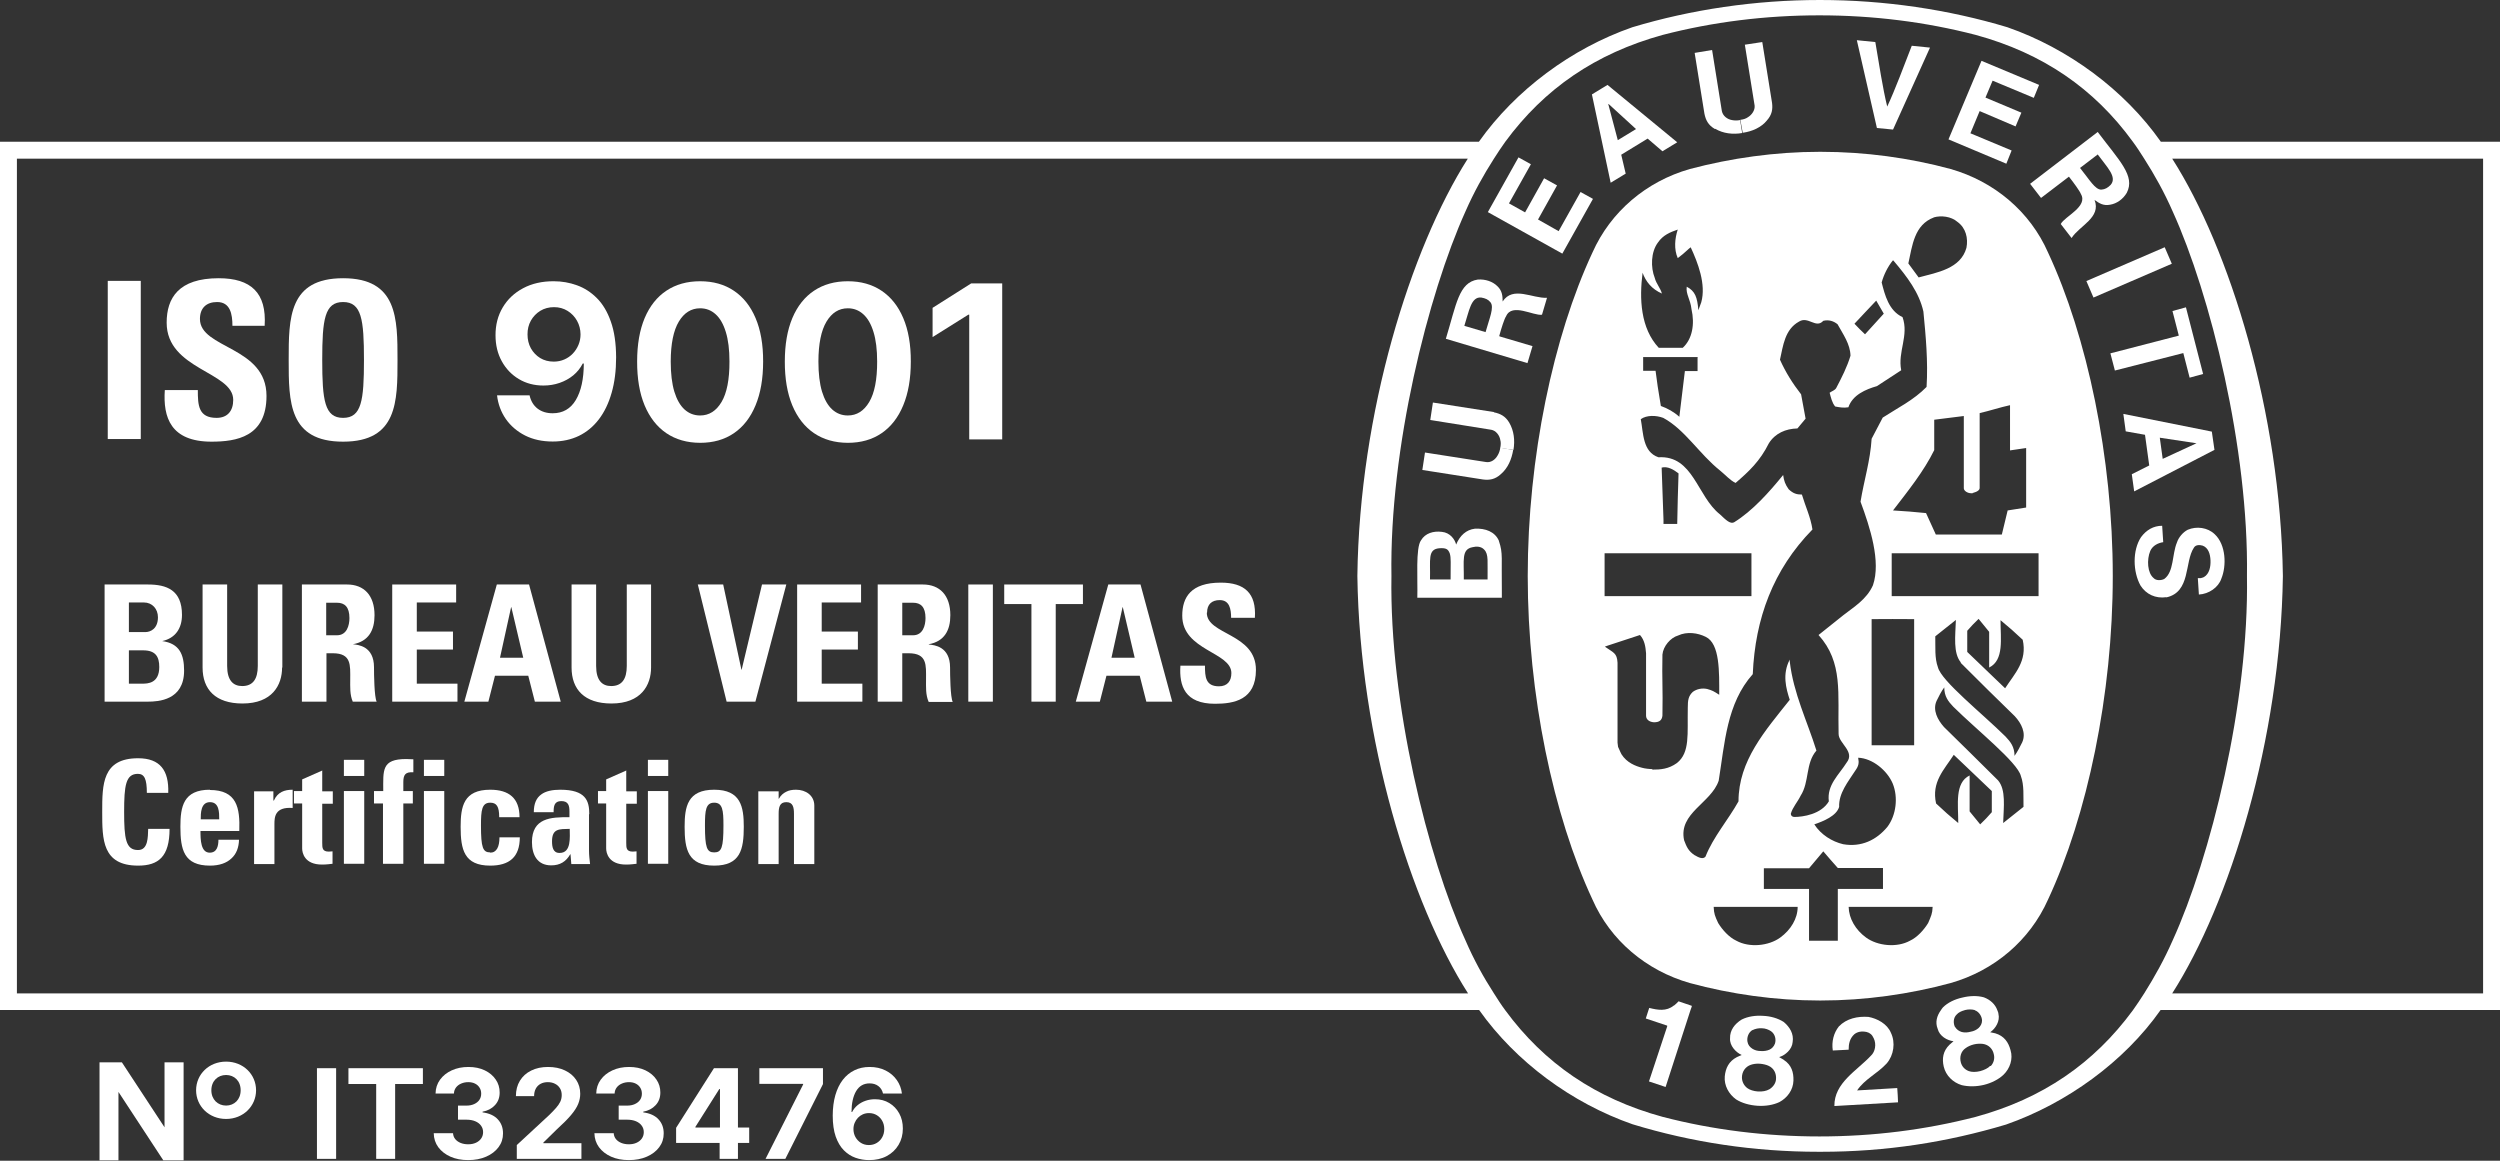 <svg width="560" height="260" viewBox="0 0 560 260" fill="none" xmlns="http://www.w3.org/2000/svg">
<rect x="0" y="0" width="560" height="260" fill="#333333" stroke="none"/>
<path d="M31.533 62.915H24.138V98.342H31.533V62.915Z" fill="white"/>
<path d="M47.331 98.934C52.951 98.934 59.696 97.868 59.696 88.686C59.696 77.548 44.787 78.14 44.787 71.446C44.787 69.017 46.206 67.655 48.632 67.655C51.591 67.655 52.064 70.38 52.064 72.986H59.282C59.755 65.581 56.206 62.323 48.987 62.323C39.994 62.323 37.332 66.766 37.332 72.275C37.332 82.821 52.241 83.235 52.241 89.574C52.241 92.003 50.999 93.603 48.514 93.603C44.432 93.603 44.313 90.759 44.313 87.382H36.918C36.503 93.484 38.219 98.934 47.39 98.934H47.331Z" fill="white"/>
<path d="M76.855 98.934C89.043 98.934 89.043 89.93 89.043 80.629C89.043 71.328 89.043 62.323 76.855 62.323C64.666 62.323 64.666 71.268 64.666 80.629C64.666 89.989 64.666 98.934 76.855 98.934ZM76.855 67.655C80.996 67.655 81.529 71.565 81.529 80.629C81.529 89.693 80.996 93.603 76.855 93.603C72.713 93.603 72.18 89.693 72.18 80.629C72.18 71.565 72.713 67.655 76.855 67.655Z" fill="white"/>
<path d="M36.327 143.603C39.285 142.952 40.764 140.76 40.764 137.738C40.764 132.17 37.333 130.926 33.132 130.926H23.429V157.17H33.132C35.439 157.17 41.237 156.874 41.237 150.239C41.237 146.625 40.232 144.137 36.327 143.603ZM28.872 134.954H32.244C34.078 134.954 35.38 136.376 35.38 138.272C35.38 140.819 33.724 141.589 32.54 141.589H28.872V134.895V134.954ZM31.949 153.141H28.872V145.677H32.067C34.848 145.677 35.676 147.099 35.676 149.409C35.676 153.082 33.073 153.141 31.889 153.141H31.949Z" fill="white"/>
<path d="M63.246 149.528V130.926H57.744V149.172C57.744 152.075 56.679 153.675 54.253 153.675C52.242 153.675 50.881 152.43 50.881 149.172V130.926H45.378V149.528C45.378 154.445 48.278 157.585 54.312 157.585C60.998 157.585 63.187 153.438 63.187 149.528H63.246Z" fill="white"/>
<path d="M78.984 157.17H84.368C83.836 156.103 83.777 151.127 83.777 149.468C83.777 144.729 80.227 144.433 79.043 144.314C82.593 143.663 83.895 141.174 83.895 137.798C83.895 133.354 81.528 130.926 77.742 130.926H67.624V157.17H73.127V146.329H74.547C78.748 146.329 78.452 148.994 78.452 152.134C78.452 153.852 78.334 155.63 79.043 157.229L78.984 157.17ZM75.493 142.3H73.068V135.013H75.493C77.209 135.013 78.274 135.961 78.274 138.449C78.274 140.108 77.683 142.3 75.493 142.3Z" fill="white"/>
<path d="M93.361 145.499H101.467V141.471H93.361V134.954H102.177V130.926H87.859V157.17H102.473V153.141H93.361V145.499Z" fill="white"/>
<path d="M125.607 157.17L118.507 130.926H111.289L104.012 157.17H109.396L110.875 151.364H118.33L119.809 157.17H125.607ZM111.999 147.336L114.484 136.02H114.543L117.206 147.336H111.999Z" fill="white"/>
<path d="M145.9 130.926H140.397V149.172C140.397 152.075 139.332 153.675 136.906 153.675C134.895 153.675 133.534 152.43 133.534 149.172V130.926H128.032V149.528C128.032 154.445 130.931 157.585 136.966 157.585C143.651 157.585 145.84 153.438 145.84 149.528V130.926H145.9Z" fill="white"/>
<path d="M170.69 130.926L166.134 150.002H166.075L161.993 130.926H156.313L162.762 157.17H169.211L176.133 130.926H170.69Z" fill="white"/>
<path d="M184.062 145.499H192.168V141.471H184.062V134.954H192.878V130.926H178.56V157.17H193.174V153.141H184.062V145.499Z" fill="white"/>
<path d="M208.024 144.314C211.574 143.663 212.876 141.174 212.876 137.798C212.876 133.354 210.509 130.926 206.723 130.926H196.605V157.17H202.108V146.329H203.528C207.728 146.329 207.433 148.994 207.433 152.134C207.433 153.852 207.314 155.63 208.024 157.229H213.408C212.876 156.163 212.817 151.186 212.817 149.528C212.817 144.788 209.267 144.492 208.083 144.374L208.024 144.314ZM204.534 142.3H202.108V135.013H204.534C206.249 135.013 207.314 135.961 207.314 138.449C207.314 140.108 206.723 142.3 204.534 142.3Z" fill="white"/>
<path d="M222.401 130.926H216.899V157.17H222.401V130.926Z" fill="white"/>
<path d="M242.577 130.926H224.946V135.309H231.04V157.17H236.483V135.309H242.577V130.926Z" fill="white"/>
<path d="M248.257 130.926L240.979 157.17H246.363L247.843 151.364H255.297L256.777 157.17H262.575L255.475 130.926H248.257ZM248.967 147.336L251.452 136.02H251.511L254.173 147.336H248.967Z" fill="white"/>
<path d="M270.385 137.205C270.385 135.369 271.45 134.421 273.225 134.421C275.414 134.421 275.769 136.435 275.769 138.39H281.094C281.449 132.88 278.786 130.511 273.461 130.511C266.776 130.511 264.823 133.769 264.823 137.916C264.823 145.736 275.828 146.032 275.828 150.772C275.828 152.549 274.94 153.734 273.047 153.734C270.03 153.734 269.911 151.601 269.911 149.113H264.409C264.113 153.674 265.415 157.644 272.16 157.644C276.36 157.644 281.33 156.814 281.33 150.061C281.33 141.826 270.326 142.241 270.326 137.264L270.385 137.205Z" fill="white"/>
<path d="M30.883 190.405C28.161 190.405 27.806 187.798 27.806 181.874C27.806 175.95 28.161 173.343 30.883 173.343C32.362 173.343 32.895 174.528 32.895 177.608H37.687C37.864 172.573 35.853 169.848 30.942 169.848C22.895 169.848 22.895 175.713 22.895 181.874C22.895 188.035 22.895 193.9 30.942 193.9C35.498 193.9 37.983 191.886 37.983 185.665H33.19C33.131 187.502 33.19 190.405 30.942 190.405H30.883Z" fill="white"/>
<path d="M47.035 176.898C41.059 176.898 40.408 180.689 40.408 185.192C40.408 190.287 41.177 193.9 47.035 193.9C49.165 193.9 50.762 193.308 51.827 192.301C52.951 191.294 53.484 189.872 53.543 188.095H48.928C48.928 189.457 48.632 190.998 46.976 190.998C44.964 190.998 44.905 188.095 44.905 186.14H53.602C53.78 180.926 53.07 176.957 46.976 176.957L47.035 176.898ZM44.964 183.533C44.964 182.171 44.964 179.682 47.035 179.682C49.105 179.682 49.105 181.934 49.105 183.533H44.964Z" fill="white"/>
<path d="M61.295 179.327H61.236V177.253H56.916V193.545H61.472V184.659C61.472 183.059 61.531 180.689 65.555 180.986V176.898C63.721 176.898 62.182 177.431 61.354 179.327H61.295Z" fill="white"/>
<path d="M72.24 172.573L67.684 174.587V177.194H65.85V179.978H67.684V190.049C67.684 191.056 68.216 193.663 72.121 193.663C73.245 193.663 73.837 193.545 74.488 193.485V190.701C74.488 190.701 73.955 190.76 73.659 190.76C72.18 190.76 72.18 189.931 72.18 188.746V180.037H74.547V177.253H72.18V172.632L72.24 172.573Z" fill="white"/>
<path d="M81.588 177.194H77.032V193.485H81.588V177.194Z" fill="white"/>
<path d="M81.588 170.203H77.032V173.817H81.588V170.203Z" fill="white"/>
<path d="M85.847 177.194H83.776V179.978H85.788V193.485H90.344V179.978H92.474V177.194H90.344V175.239C90.344 173.58 90.758 172.869 92.592 172.988V170.085C92.059 170.085 91.527 170.025 90.995 170.025C85.433 170.025 85.847 172.514 85.847 177.194Z" fill="white"/>
<path d="M99.514 177.194H94.959V193.485H99.514V177.194Z" fill="white"/>
<path d="M99.514 170.203H94.959V173.817H99.514V170.203Z" fill="white"/>
<path d="M109.809 190.938C108.152 190.938 107.738 189.872 107.738 184.896C107.738 181.519 107.916 179.801 109.809 179.801C111.229 179.801 111.821 180.63 111.821 183.059H116.376C116.376 178.794 114.01 176.898 109.809 176.898C103.833 176.898 103.183 180.689 103.183 185.192C103.183 190.287 103.952 193.9 109.809 193.9C114.069 193.9 116.436 192.005 116.436 187.562H111.88C111.88 189.694 111.229 190.998 109.809 190.998V190.938Z" fill="white"/>
<path d="M131.997 182.348C131.997 179.386 131.228 176.898 125.489 176.898C123.773 176.898 122.235 177.194 121.229 177.964C120.164 178.734 119.572 179.979 119.572 181.934H124.01C124.01 180.63 124.128 179.445 125.725 179.445C127.323 179.445 127.56 180.452 127.56 181.815V183.059C123.359 183 119.158 183.237 119.158 188.628C119.158 191.472 120.341 193.841 123.477 193.841C125.43 193.841 126.79 193.012 127.737 191.353H127.796L127.974 193.545H132.175C132.056 192.538 131.938 191.531 131.938 190.524V182.407L131.997 182.348ZM125.311 191.057C123.832 191.057 123.655 189.635 123.655 188.45C123.655 185.547 125.311 185.725 127.619 185.666C127.619 187.443 128.033 191.057 125.371 191.057H125.311Z" fill="white"/>
<path d="M140.338 172.573L135.782 174.587V177.194H133.948V179.978H135.782V190.049C135.782 191.056 136.315 193.663 140.22 193.663C141.344 193.663 141.935 193.545 142.586 193.485V190.701C142.586 190.701 142.054 190.76 141.758 190.76C140.279 190.76 140.279 189.931 140.279 188.746V180.037H142.645V177.253H140.279V172.632L140.338 172.573Z" fill="white"/>
<path d="M149.687 170.203H145.131V173.817H149.687V170.203Z" fill="white"/>
<path d="M149.687 177.194H145.131V193.485H149.687V177.194Z" fill="white"/>
<path d="M159.982 176.898C154.006 176.898 153.355 180.689 153.355 185.192C153.355 190.287 154.125 193.9 159.982 193.9C165.839 193.9 166.608 190.287 166.608 185.192C166.608 180.749 165.958 176.898 159.982 176.898ZM159.982 190.938C158.325 190.938 157.911 189.872 157.911 184.896C157.911 181.519 158.089 179.801 159.982 179.801C161.875 179.801 162.053 181.519 162.053 184.896C162.053 189.872 161.639 190.938 159.982 190.938Z" fill="white"/>
<path d="M178.322 176.898C177.494 176.898 176.725 177.016 176.074 177.372C175.482 177.668 174.891 178.142 174.477 178.912H174.417V177.253H169.862V193.545H174.417V182.289C174.417 180.808 174.654 179.682 176.133 179.682C177.612 179.682 177.849 180.808 177.849 182.289V193.545H182.405V180.452C182.405 178.201 180.512 176.898 178.322 176.898Z" fill="white"/>
<path d="M484.032 31.754C475.867 20.142 463.265 10.841 449.657 6.102C436.463 2.133 422.145 0 407.649 0C393.154 0 378.836 2.133 365.642 6.102C352.034 10.841 339.491 20.142 331.267 31.754H0V226.246H331.326C339.55 237.858 352.093 247.1 365.701 251.839C378.895 255.868 392.917 258 407.353 258H407.945C422.44 258 436.108 255.868 449.361 251.898C462.91 247.159 475.808 237.858 483.972 226.246H560V31.754H484.032ZM3.787 222.514V35.545H328.782C315.943 55.747 304.524 92.418 304.051 128.971V129.089C304.583 165.642 315.943 202.313 328.841 222.514H3.787ZM442.557 250.18C431.315 253.083 419.601 254.564 407.531 254.564C395.461 254.564 383.628 253.083 372.446 250.18C357.477 246.093 345.94 238.213 337.183 226.306C336.296 225.121 335.467 223.817 334.639 222.514C332.273 218.841 330.143 214.99 328.249 210.606C319.848 192.182 311.21 157.525 311.683 129.03C311.21 100.475 319.907 65.877 328.249 47.394C330.143 43.069 332.332 39.159 334.639 35.545C335.467 34.242 336.296 32.998 337.183 31.754C345.94 19.846 357.418 11.967 372.446 7.82C383.628 4.917 395.461 3.436 407.531 3.436C419.601 3.436 431.374 4.917 442.557 7.82C457.526 11.908 469.063 19.787 477.76 31.754C478.648 32.939 479.476 34.242 480.304 35.545C482.612 39.159 484.801 43.069 486.694 47.394C495.096 65.877 503.734 100.475 503.32 129.03C503.793 157.585 495.096 192.182 486.694 210.606C484.801 214.931 482.612 218.841 480.304 222.514C479.476 223.817 478.648 225.062 477.76 226.306C469.004 238.213 457.526 246.093 442.557 250.18ZM556.272 222.514H486.576C499.474 202.313 510.834 165.642 511.366 129.089V128.971C510.834 92.418 499.474 55.747 486.576 35.545H556.213V222.514H556.272Z" fill="white"/>
<path d="M436.935 37.856C427.764 35.368 417.824 34.005 407.884 34.005H407.589C397.649 34.005 387.709 35.427 378.538 37.856C368.776 40.64 360.789 47.394 356.706 56.577C347.95 75.356 342.211 102.43 342.211 129.03C342.211 155.63 347.95 182.703 356.706 201.483C360.73 210.666 368.776 217.419 378.538 220.204C387.709 222.692 397.649 224.114 407.589 224.114H407.884C417.824 224.114 427.764 222.692 436.935 220.204C446.697 217.419 454.684 210.666 458.767 201.483C467.523 182.703 473.262 155.63 473.262 129.03C473.262 102.43 467.523 75.356 458.767 56.577C454.743 47.394 446.697 40.64 436.935 37.856ZM441.845 110.428C441.845 110.428 443.384 110.132 443.443 109.362V92.537C445.75 92.003 448.058 91.233 450.247 90.759V100.89C451.548 100.712 452.199 100.594 453.856 100.357V113.686L449.714 114.338L448.413 119.729H433.621L431.432 114.93C427.823 114.575 427.586 114.575 424.037 114.338C427.409 109.954 430.9 105.629 433.266 100.831V94.018L439.893 93.188V109.362C439.893 109.954 440.721 110.487 441.549 110.487H441.904L441.845 110.428ZM433.148 48.697C434.805 48.223 437.053 48.46 438.473 49.704C440.366 51.067 440.899 53.377 440.484 55.51C439.183 60.19 433.976 61.02 429.776 62.145L427.468 59.005C428.356 55.036 428.77 50.356 433.207 48.697H433.148ZM420.25 67.299L421.966 70.261L417.765 74.882C416.641 73.816 416.523 73.698 415.398 72.513C417.588 70.202 417.765 69.965 420.309 67.299H420.25ZM367.889 60.96C368.658 63.152 370.019 64.752 372.267 65.759C371.971 64.574 370.965 63.508 370.669 62.264C369.723 59.894 369.782 56.458 371.379 54.325C372.504 52.666 374.101 52.015 375.817 51.422C375.166 53.377 374.929 55.806 375.817 57.821C376.941 56.932 377.059 56.873 377.947 56.043C378.243 55.747 378.42 55.629 378.716 55.392C380.313 58.828 382.207 63.685 381.083 67.714L380.432 69.491C380.195 66.588 379.722 65.226 377.828 64.219C377.592 65.877 378.657 67.062 378.893 69.254C379.663 72.631 379.071 75.949 376.941 77.904H371.557C367.474 73.52 367.179 66.944 367.948 61.02L367.889 60.96ZM380.254 80.096V83.117H377.414L376.172 93.366C374.929 92.24 373.509 91.47 372.03 90.937C371.32 86.612 371.261 86.257 370.847 83.058H368.066V79.977C372.859 79.977 375.462 79.977 380.313 79.977L380.254 80.096ZM359.428 123.935H392.324V133.532H359.428V123.935ZM372.208 104.741C373.568 104.385 374.929 105.215 375.994 106.044C375.817 111.613 375.817 111.553 375.698 117.359H372.622V116.411C372.504 111.968 372.326 109.125 372.208 104.741ZM370.137 172.277C369.486 172.277 368.421 172.158 367.829 171.981C366.409 171.625 364.398 170.855 363.215 168.959L362.978 168.485L362.741 167.952L362.445 167.3L362.327 166.353V148.461C362.209 146.21 361.38 146.21 359.487 144.848L360.138 144.611L367.356 142.241C368.362 143.367 368.599 144.788 368.717 146.329V160.31C368.717 161.198 369.486 161.732 370.492 161.791C371.734 161.791 372.267 161.317 372.385 160.31C372.504 154.089 372.267 152.312 372.385 146.625C372.563 144.729 374.219 142.833 375.876 142.359C377.888 141.412 380.313 141.767 382.088 142.656C385.283 144.196 385.106 150.535 385.106 155.63C383.804 154.8 383.627 154.682 382.384 154.326C381.26 154.089 380.077 154.326 379.189 154.978C378.183 155.926 378.065 156.874 378.065 158.533C377.947 164.457 378.598 168.545 375.639 170.914C373.746 172.277 371.971 172.395 370.078 172.395L370.137 172.277ZM379.722 191.649C378.124 190.642 377.769 189.576 377.237 188.213C375.935 182.111 383.272 179.919 384.987 174.883C386.348 166.471 386.762 157.585 392.62 151.009C393.152 138.568 397.175 127.608 405.991 118.603C405.577 115.819 404.394 113.39 403.625 110.783C402.441 110.783 401.672 110.546 400.666 109.598C399.897 108.532 399.601 107.703 399.424 106.399C396.347 110.191 392.561 114.456 388.419 117.004C387.591 117.418 386.644 116.53 385.283 115.226C380.136 111.198 379.308 101.956 371.498 102.43C367.948 101.245 368.125 97.039 367.534 93.899C368.835 92.951 370.965 93.01 372.563 93.603C377.414 96.21 380.668 101.719 385.283 105.392C386.526 106.399 387.591 107.643 388.774 108.177C391.791 105.57 394.217 103.319 396.229 99.29C397.649 97.039 400.015 96.032 402.619 95.973L404.453 93.781L403.447 88.33C401.554 85.901 399.956 83.354 398.714 80.57C399.424 77.43 399.779 73.816 402.974 72.039C405.044 70.735 406.76 73.698 408.417 71.861C409.659 71.565 410.724 71.92 411.612 72.631C412.854 74.882 414.452 77.074 414.511 79.681C413.742 82.228 412.558 84.539 411.316 86.909C411.02 87.442 410.31 87.619 409.837 87.975C410.133 89.041 410.369 90.226 411.079 91.055C412.026 91.233 412.913 91.411 414.038 91.233C414.984 88.449 417.942 87.205 420.427 86.494L425.871 82.939C425.042 78.792 427.646 75.178 426.166 71.032C423.09 69.61 422.202 66.055 421.492 63.271C421.966 61.553 422.853 59.716 424.037 58.294L424.214 58.472C427.172 61.968 429.894 65.522 430.841 69.787C431.373 75.297 431.906 80.925 431.551 86.671C428.651 89.634 425.102 91.352 421.729 93.544L419.244 98.283C418.948 103.2 417.528 107.643 416.759 112.383C418.889 118.129 421.374 125.772 419.54 131.103C418.12 134.302 415.162 136.021 412.913 137.798L407.352 142.241C412.913 148.402 411.612 155.393 411.848 164.398C411.848 166.53 415.635 168.367 413.623 170.855C411.908 173.58 409.186 175.831 409.659 179.504C407.944 182.407 403.861 183 401.909 183C401.495 183 401.14 182.703 401.14 182.289C401.554 180.808 402.678 179.623 403.329 178.26C405.34 175.18 404.394 170.973 406.879 168.13C404.808 161.495 401.731 155.333 400.903 148.165V147.75C399.187 151.009 400.075 154.208 400.903 156.755C395.401 163.687 389.425 170.381 389.425 179.504C387.117 183.651 383.745 187.502 382.029 191.886C381.437 192.597 380.373 192.004 379.663 191.59L379.722 191.649ZM416.227 169.729C419.422 169.848 422.735 172.573 423.977 175.535C425.22 178.616 424.747 182.585 422.794 185.192C420.309 188.213 416.878 189.812 412.854 189.102C410.369 188.509 407.884 186.969 406.405 184.658C408.476 183.947 411.375 182.763 411.967 180.748C411.848 177.668 413.978 175.12 415.576 172.632C416.345 171.566 416.463 170.914 416.227 169.729ZM419.244 166.945V138.686C423.267 138.627 424.628 138.686 428.77 138.686V166.945H419.244ZM398.773 210.014C396.17 211.91 391.851 212.325 388.951 210.725C387.295 209.955 385.816 208.296 384.869 206.756C384.159 205.215 383.922 204.682 383.863 203.142C390.786 203.142 395.4 203.142 402.678 203.142C402.678 205.749 401.14 208.296 398.773 210.014ZM411.671 210.725H405.222V199.114H395.105V194.493H405.222L408.417 190.701C409.955 192.478 410.074 192.656 411.671 194.433H421.788V199.114H411.671V210.725ZM431.906 206.756C430.959 208.296 429.48 209.955 427.823 210.725C424.924 212.325 420.605 211.91 418.002 210.014C415.635 208.296 414.156 205.749 414.097 203.142C421.374 203.142 425.989 203.142 432.911 203.142C432.852 204.682 432.556 205.215 431.906 206.756ZM446.105 181.992C445.099 183.118 444.744 183.533 443.561 184.658L441.194 181.756V173.699C437.822 175.357 438.65 180.156 438.65 184.362C436.639 182.703 435.633 181.815 433.681 179.978C432.616 175.18 435.455 172.455 437.645 169.078L446.164 177.194V181.933L446.105 181.992ZM439.183 148.461C443.502 152.786 447.407 156.637 451.312 160.428C452.791 162.028 453.915 164.22 452.968 166.293C452.495 167.241 451.903 168.426 451.253 169.315C451.253 167.3 450.365 166.175 449.241 164.99C443.975 159.777 434.864 152.549 434.095 149.469C433.326 147.395 433.562 144.907 433.503 142.537C435.041 141.352 436.284 140.286 438.118 138.864C438 142.537 437.467 146.269 439.242 148.402L439.183 148.461ZM453.323 180.689C451.785 181.874 450.543 182.94 448.708 184.362C448.827 180.689 449.359 176.957 447.584 174.824C443.265 170.559 439.36 166.649 435.455 162.857C434.035 161.258 432.852 159.066 433.799 156.992C434.272 155.985 434.864 154.86 435.515 153.971C435.515 155.985 436.402 157.111 437.526 158.296C442.792 163.509 451.903 170.736 452.673 173.817C453.442 175.891 453.205 178.379 453.264 180.748L453.323 180.689ZM449.182 154.208L440.662 146.032V141.293C441.668 140.167 442.023 139.753 443.206 138.627L445.573 141.53V149.528C448.945 147.869 448.117 143.07 448.117 138.923C450.128 140.582 451.134 141.471 453.087 143.307C454.152 148.106 451.312 150.831 449.123 154.208H449.182ZM456.637 133.532H423.741V123.935H456.637V133.532Z" fill="white"/>
<path d="M415.989 244.256C417.705 241.709 420.486 240.524 422.616 238.213C424.213 236.377 424.627 233.533 423.562 231.341C422.734 229.327 420.486 228.142 418.533 227.787C416.108 227.609 413.623 228.142 411.907 229.919C410.724 231.401 410.25 233.356 410.546 235.311L414.096 235.133C414.096 233.829 414.333 232.645 415.339 231.697C416.048 231.104 416.995 230.927 418.119 231.164C418.829 231.341 419.362 231.756 419.717 232.585C420.368 233.948 420.013 235.607 419.125 236.436C415.93 239.872 410.842 242.538 410.901 247.751L425.16 246.922C425.16 245.915 425.042 244.849 424.982 243.723L415.989 244.256Z" fill="white"/>
<path d="M374.929 225.239C373.273 226.602 371.32 226.246 369.427 225.773L369.249 226.306L368.658 228.142C370.137 228.675 371.971 229.209 373.45 229.742V229.92L369.368 242.242L373.095 243.486L378.657 226.306L378.952 225.476V225.299L375.994 224.292C375.639 224.647 375.58 224.765 374.988 225.239H374.929Z" fill="white"/>
<path d="M446.934 231.46L445.81 231.223C446.993 230.393 448.058 228.734 447.644 227.076C447.644 226.779 447.467 226.542 447.408 226.305C446.934 224.943 445.81 223.936 444.39 223.403C442.911 222.988 441.195 223.047 439.539 223.462C437.882 223.817 436.284 224.587 435.219 225.654C435.042 225.832 434.924 226.069 434.746 226.305C433.859 227.55 433.444 228.971 434.036 230.452C434.45 232.111 436.166 233.059 437.586 233.237L436.699 234.007C435.219 235.429 434.983 237.147 435.397 238.924C435.87 240.938 437.468 242.479 439.42 243.071C440.899 243.426 442.674 243.426 444.39 243.012C446.106 242.597 447.703 241.768 448.768 240.761C450.247 239.339 450.957 237.206 450.366 235.251C449.892 233.474 448.946 232.052 446.934 231.46ZM437.941 230.097C437.527 229.327 437.468 228.024 438.296 227.253C438.71 226.779 439.361 226.483 440.012 226.305C440.071 226.305 440.13 226.246 440.189 226.246C440.899 226.069 441.668 226.069 442.319 226.246C442.319 226.246 442.319 226.246 442.378 226.305C443.384 226.661 443.976 227.787 443.976 228.616C443.976 229.327 443.621 229.86 443.207 230.275C442.733 230.689 442.142 230.986 441.432 231.104C440.781 231.282 440.071 231.341 439.42 231.163C438.829 230.986 438.296 230.63 437.941 230.038V230.097ZM445.81 238.746C445.337 239.28 444.449 239.694 443.562 239.931C442.615 240.168 441.668 240.168 441.018 239.931C440.071 239.576 439.479 238.865 439.243 238.035C438.888 236.791 439.243 235.488 440.308 234.777C440.781 234.422 441.432 234.125 442.142 233.948C442.852 233.77 443.621 233.77 444.153 233.829C445.455 234.007 446.402 234.955 446.638 236.258C446.816 237.088 446.638 238.035 445.928 238.806L445.81 238.746Z" fill="white"/>
<path d="M399.542 237.384L398.536 236.791C399.897 236.377 401.435 235.073 401.553 233.415C401.849 231.578 400.902 230.038 399.542 228.912C398.24 228.083 396.583 227.609 394.927 227.55C393.27 227.431 391.554 227.668 390.134 228.379C388.596 229.327 387.472 230.749 387.531 232.585C387.413 234.244 388.833 235.725 390.134 236.317L389.069 236.791C387.235 237.739 386.525 239.28 386.348 241.116C386.17 243.13 387.235 245.085 388.892 246.27C390.194 247.1 391.909 247.573 393.684 247.692C395.459 247.81 397.234 247.514 398.595 246.863C400.37 245.915 401.672 244.137 401.731 242.064C401.79 240.227 401.317 238.569 399.601 237.443L399.542 237.384ZM392.56 230.749C393.152 230.452 393.921 230.275 394.69 230.334C395.4 230.334 396.169 230.63 396.702 230.986C397.648 231.637 397.885 232.881 397.589 233.77C397.353 234.422 396.879 234.896 396.347 235.133C395.814 235.37 395.104 235.488 394.394 235.429C393.684 235.429 393.033 235.251 392.501 234.896C391.968 234.54 391.554 234.066 391.436 233.355C391.259 232.467 391.614 231.223 392.619 230.689L392.56 230.749ZM396.288 244.019C395.696 244.374 394.749 244.552 393.803 244.493C392.856 244.434 391.909 244.137 391.377 243.723C390.608 243.13 390.194 242.242 390.194 241.353C390.194 240.05 390.963 238.924 392.205 238.509C392.738 238.332 393.448 238.213 394.217 238.272C394.927 238.332 395.696 238.509 396.169 238.746C397.353 239.28 397.944 240.464 397.826 241.768C397.767 242.597 397.234 243.427 396.406 243.96L396.288 244.019Z" fill="white"/>
<path d="M484.895 55.381L467.346 62.956L468.938 66.655L486.488 59.08L484.895 55.381Z" fill="white"/>
<path d="M424.037 29.029L432.32 10.664L428.238 10.249C426.463 14.81 424.511 20.083 422.736 23.875C421.73 19.787 420.901 14.277 420.073 9.419L415.932 9.005L420.428 28.673L424.096 29.029H424.037Z" fill="white"/>
<path d="M356.825 44.55L354.044 43.01L349.133 51.778L344.518 49.171L348.778 41.529L345.879 39.929L341.619 47.572L338.01 45.557L342.921 36.789L340.14 35.249L333.277 47.512L349.961 56.813L356.825 44.55Z" fill="white"/>
<path d="M335.762 121.15C334.874 119.077 332.685 118.307 330.378 118.425C328.425 118.662 327.006 119.966 326.177 121.98C325.881 120.795 324.816 119.314 322.982 119.136C321.089 118.899 319.255 119.432 318.308 121.032C317.066 122.691 317.598 129.741 317.48 133.888H336.413V132.466C336.294 124.942 336.709 123.994 335.762 121.21V121.15ZM324.994 129.8H320.32C320.438 125.416 319.728 123.046 322.391 122.809C323.988 122.691 324.402 123.046 324.757 123.994C325.053 125.001 324.935 126.008 324.935 129.8H324.994ZM333.218 129.8H327.893C327.952 125.534 327.301 123.046 329.845 122.572C330.733 122.335 331.798 122.395 332.449 123.105C333.514 124.172 333.159 125.89 333.218 129.8Z" fill="white"/>
<path d="M490.479 84.598L493.496 83.769L489.65 68.839L486.633 69.669L488.053 75.178L472.729 79.148L473.735 82.998L489.059 79.088L490.479 84.598Z" fill="white"/>
<path d="M384.218 28.851C385.993 29.917 388.182 30.154 390.253 29.799L389.78 26.896C389.188 27.014 388.537 27.014 387.946 26.896C386.94 26.718 385.934 26.007 385.697 24.882L383.508 11.197L379.603 11.848L381.793 25.474C382.088 26.896 382.621 28.021 384.159 28.91L384.218 28.851Z" fill="white"/>
<path d="M395.755 27.014C396.939 25.711 397.116 24.467 396.939 23.045L394.75 9.419L390.845 10.012L393.034 23.638C393.152 24.645 392.442 25.711 391.555 26.244C391.081 26.6 390.43 26.777 389.839 26.837L390.371 29.74C392.501 29.443 394.513 28.555 395.815 26.955L395.755 27.014Z" fill="white"/>
<path d="M495.45 96.683L475.629 92.714L476.162 96.624L480.481 97.394L481.428 104.267L477.523 106.222L478.055 110.072L496.041 100.771L495.45 96.683ZM492.018 99.29L484.445 102.786L483.794 98.046L492.018 99.29Z" fill="white"/>
<path d="M485.214 133.828C490.775 132.643 489.296 125.89 491.426 122.691C491.84 121.98 492.728 122.039 493.378 122.217C494.68 122.691 495.094 124.113 495.153 125.534C495.213 126.897 494.917 128.556 493.674 129.267L493.378 129.385L492.964 129.504H492.609H492.313L492.55 133.177C494.798 133.058 496.928 131.577 497.579 129.622C498.762 126.779 498.644 122.039 496.1 119.669C494.503 118.129 492.018 117.833 490.065 118.662C489 119.196 487.994 120.38 487.639 121.506C486.515 124.172 486.989 128.082 484.799 129.681C484.149 130.037 482.965 130.096 482.433 129.504C481.013 128.378 480.835 125.357 481.664 123.402C482.196 122.217 483.379 121.624 484.563 121.447L484.326 117.774C482.374 117.774 480.776 118.722 479.593 120.321C477.64 123.283 477.759 128.082 479.475 131.162C480.717 133.117 482.847 134.125 485.273 133.769L485.214 133.828Z" fill="white"/>
<path d="M332.863 103.496L319.196 101.364L318.604 105.274L332.212 107.406C333.632 107.584 334.875 107.406 336.177 106.222C337.774 104.859 338.602 102.904 338.957 100.771L336.058 100.297C335.999 100.89 335.762 101.541 335.467 102.015C334.934 102.963 333.987 103.674 332.863 103.496Z" fill="white"/>
<path d="M334.638 92.299L320.971 90.167L320.379 94.077L334.047 96.269C335.052 96.446 335.881 97.454 336.058 98.52C336.236 99.112 336.176 99.705 336.058 100.357L339.016 100.771C339.371 98.638 339.135 96.506 338.07 94.669C337.182 93.188 336.058 92.655 334.638 92.359V92.299Z" fill="white"/>
<path d="M364.162 38.922L363.156 34.657L369.073 31.043L372.386 33.887L375.699 31.872L360.08 19.017L356.589 21.149L360.79 40.936L364.103 38.922H364.162ZM360.316 23.282L366.469 28.91L362.387 31.398L360.257 23.341L360.316 23.282Z" fill="white"/>
<path d="M450.602 33.709L441.372 29.858L443.443 24.882L451.489 28.318L452.791 25.237L444.745 21.86L446.342 18.069L455.572 21.92L456.755 19.017L443.857 13.626L436.461 31.221L449.419 36.671L450.602 33.709Z" fill="white"/>
<path d="M343.335 77.548L336.117 75.415L335.821 75.297C336.294 73.52 337.004 71.328 337.359 70.854C338.661 67.773 343.512 70.794 345.406 70.498L346.53 66.707C343.276 66.885 338.898 63.982 336.59 67.536C336.59 66.233 336.472 65.107 335.407 64.1C334.342 63.034 332.685 62.501 331.029 62.619C326.769 63.271 326.236 68.129 323.87 75.889L342.152 81.34L343.276 77.548H343.335ZM332.804 74.408L328.011 72.987C329.076 69.728 329.49 66.411 331.798 66.647C332.744 66.825 333.336 67.062 333.868 67.714C334.756 68.84 333.632 71.268 332.744 74.468L332.804 74.408Z" fill="white"/>
<path d="M457.229 44.313L463.205 39.752L463.441 39.574C464.566 40.996 465.926 42.891 466.104 43.425C467.82 46.268 462.495 48.46 461.607 50.178L464.033 53.318C465.808 50.534 470.719 48.756 469.18 44.787C470.245 45.557 471.192 46.15 472.671 45.853C474.15 45.617 475.57 44.609 476.399 43.188C478.351 39.396 474.742 36.019 469.89 29.562L454.744 41.173L457.17 44.313H457.229ZM469.89 34.597C471.902 37.382 474.328 39.633 472.79 41.41C472.139 42.062 471.547 42.417 470.719 42.477C469.299 42.536 467.997 40.166 465.926 37.619L469.89 34.597Z" fill="white"/>
<path d="M50.642 250.646C46.795 250.646 43.925 247.772 43.925 244.225C43.925 240.647 46.795 237.803 50.642 237.803C54.488 237.803 57.358 240.647 57.358 244.225C57.358 247.772 54.488 250.646 50.642 250.646ZM50.642 247.649C52.473 247.649 53.908 246.304 53.908 244.225C53.908 242.115 52.473 240.8 50.642 240.8C48.81 240.8 47.344 242.115 47.344 244.225C47.344 246.304 48.81 247.649 50.642 247.649Z" fill="white"/>
<path d="M36.579 259.911L26.535 244.591V259.911H22.292V237.956H27.299L36.854 252.511V237.956H41.128V259.911H36.579Z" fill="white"/>
<path d="M224.495 63.478V98.424H217.106V70.491H216.902L208.899 75.507V68.955L217.55 63.478H224.495Z" fill="white"/>
<path d="M189.911 99.192C186.977 99.18 184.451 98.458 182.335 97.025C180.231 95.591 178.61 93.515 177.472 90.796C176.346 88.078 175.789 84.807 175.8 80.985C175.8 77.174 176.363 73.926 177.489 71.242C178.627 68.557 180.248 66.515 182.352 65.116C184.468 63.705 186.988 63 189.911 63C192.835 63 195.349 63.705 197.453 65.116C199.569 66.526 201.196 68.574 202.334 71.259C203.471 73.932 204.034 77.174 204.023 80.985C204.023 84.818 203.454 88.095 202.317 90.813C201.19 93.532 199.575 95.608 197.471 97.041C195.366 98.475 192.846 99.192 189.911 99.192ZM189.911 93.066C191.914 93.066 193.512 92.059 194.706 90.046C195.901 88.032 196.492 85.012 196.481 80.985C196.481 78.334 196.208 76.127 195.662 74.364C195.127 72.601 194.365 71.276 193.375 70.388C192.397 69.501 191.242 69.058 189.911 69.058C187.921 69.058 186.328 70.053 185.134 72.044C183.939 74.034 183.336 77.015 183.325 80.985C183.325 83.669 183.592 85.91 184.127 87.708C184.673 89.494 185.441 90.836 186.43 91.735C187.42 92.622 188.58 93.066 189.911 93.066Z" fill="white"/>
<path d="M156.829 99.192C153.894 99.18 151.369 98.458 149.253 97.025C147.149 95.591 145.528 93.515 144.39 90.796C143.264 88.078 142.707 84.807 142.718 80.985C142.718 77.174 143.281 73.926 144.407 71.242C145.545 68.557 147.166 66.515 149.27 65.116C151.386 63.705 153.906 63 156.829 63C159.753 63 162.267 63.705 164.371 65.116C166.487 66.526 168.114 68.574 169.252 71.259C170.389 73.932 170.952 77.174 170.941 80.985C170.941 84.818 170.372 88.095 169.235 90.813C168.108 93.532 166.493 95.608 164.388 97.041C162.284 98.475 159.764 99.192 156.829 99.192ZM156.829 93.066C158.832 93.066 160.43 92.059 161.624 90.046C162.819 88.032 163.41 85.012 163.399 80.985C163.399 78.334 163.126 76.127 162.58 74.364C162.045 72.601 161.283 71.276 160.293 70.388C159.315 69.501 158.16 69.058 156.829 69.058C154.839 69.058 153.246 70.053 152.052 72.044C150.857 74.034 150.254 77.015 150.243 80.985C150.243 83.669 150.51 85.91 151.045 87.708C151.591 89.494 152.359 90.836 153.348 91.735C154.338 92.622 155.498 93.066 156.829 93.066Z" fill="white"/>
<path d="M124.051 63C125.848 63 127.577 63.301 129.238 63.904C130.91 64.507 132.4 65.468 133.709 66.788C135.028 68.108 136.069 69.859 136.831 72.044C137.605 74.216 137.997 76.884 138.009 80.046C138.009 83.015 137.673 85.666 137.002 87.998C136.342 90.319 135.392 92.292 134.152 93.919C132.912 95.546 131.416 96.785 129.665 97.639C127.913 98.481 125.956 98.901 123.795 98.901C121.463 98.901 119.404 98.452 117.618 97.553C115.832 96.643 114.393 95.409 113.301 93.851C112.22 92.281 111.566 90.518 111.339 88.561H118.625C118.909 89.835 119.506 90.825 120.416 91.53C121.326 92.224 122.452 92.571 123.795 92.571C126.07 92.571 127.799 91.581 128.982 89.602C130.165 87.611 130.762 84.887 130.774 81.428H130.535C130.012 82.452 129.306 83.334 128.419 84.073C127.532 84.801 126.514 85.364 125.365 85.763C124.227 86.161 123.016 86.36 121.73 86.36C119.671 86.36 117.834 85.876 116.219 84.909C114.603 83.942 113.329 82.612 112.396 80.916C111.464 79.222 110.997 77.288 110.997 75.115C110.986 72.772 111.526 70.684 112.618 68.853C113.71 67.021 115.235 65.588 117.191 64.553C119.159 63.506 121.446 62.989 124.051 63ZM124.102 68.802C122.953 68.802 121.929 69.075 121.031 69.621C120.143 70.167 119.438 70.9 118.915 71.822C118.403 72.743 118.153 73.773 118.164 74.91C118.164 76.059 118.414 77.094 118.915 78.016C119.427 78.926 120.12 79.654 120.996 80.2C121.884 80.734 122.896 81.002 124.034 81.002C124.887 81.002 125.677 80.843 126.406 80.524C127.134 80.206 127.765 79.768 128.3 79.21C128.846 78.641 129.272 77.987 129.579 77.248C129.886 76.508 130.04 75.724 130.04 74.893C130.029 73.79 129.767 72.777 129.255 71.856C128.743 70.934 128.038 70.195 127.139 69.638C126.241 69.08 125.228 68.802 124.102 68.802Z" fill="white"/>
<path d="M194.643 259.862C193.599 259.856 192.591 259.681 191.619 259.337C190.654 258.993 189.788 258.435 189.021 257.661C188.254 256.888 187.646 255.863 187.197 254.587C186.754 253.311 186.532 251.745 186.532 249.887C186.539 248.182 186.734 246.658 187.117 245.316C187.507 243.968 188.063 242.824 188.783 241.885C189.51 240.947 190.38 240.233 191.391 239.743C192.402 239.248 193.536 239 194.792 239C196.147 239 197.344 239.264 198.381 239.793C199.419 240.315 200.252 241.026 200.88 241.925C201.515 242.824 201.898 243.832 202.03 244.949H197.796C197.631 244.242 197.284 243.687 196.755 243.283C196.226 242.88 195.572 242.678 194.792 242.678C193.47 242.678 192.465 243.254 191.778 244.404C191.097 245.554 190.75 247.117 190.736 249.094H190.875C191.179 248.492 191.589 247.98 192.105 247.557C192.627 247.127 193.219 246.8 193.88 246.575C194.547 246.344 195.251 246.228 195.992 246.228C197.195 246.228 198.266 246.513 199.204 247.081C200.143 247.643 200.884 248.416 201.426 249.401C201.968 250.386 202.239 251.513 202.239 252.783C202.239 254.158 201.918 255.38 201.277 256.451C200.642 257.522 199.753 258.362 198.61 258.97C197.473 259.572 196.15 259.869 194.643 259.862ZM194.623 256.491C195.284 256.491 195.876 256.332 196.398 256.015C196.921 255.698 197.33 255.268 197.628 254.726C197.925 254.184 198.074 253.576 198.074 252.902C198.074 252.227 197.925 251.622 197.628 251.087C197.337 250.552 196.934 250.125 196.418 249.808C195.903 249.491 195.314 249.332 194.653 249.332C194.157 249.332 193.698 249.424 193.275 249.61C192.858 249.795 192.492 250.052 192.174 250.383C191.864 250.713 191.619 251.097 191.44 251.533C191.262 251.963 191.173 252.422 191.173 252.911C191.173 253.566 191.322 254.164 191.619 254.706C191.923 255.248 192.333 255.681 192.849 256.005C193.371 256.329 193.962 256.491 194.623 256.491Z" fill="white"/>
<path d="M171.483 259.585L179.902 242.926V242.788H170.095V239.277H184.344V242.837L175.916 259.585H171.483Z" fill="white"/>
<path d="M151.448 256.015V252.634L159.926 239.277H162.841V243.958H161.116L155.771 252.416V252.574H167.819V256.015H151.448ZM161.195 259.585V254.984L161.275 253.487V239.277H165.3V259.585H161.195Z" fill="white"/>
<path d="M140.856 259.862C139.375 259.862 138.056 259.608 136.899 259.099C135.749 258.583 134.84 257.876 134.173 256.977C133.512 256.071 133.171 255.027 133.151 253.844H137.475C137.501 254.339 137.663 254.776 137.96 255.152C138.265 255.523 138.668 255.81 139.17 256.015C139.673 256.22 140.238 256.322 140.866 256.322C141.52 256.322 142.099 256.207 142.601 255.975C143.103 255.744 143.497 255.423 143.781 255.014C144.065 254.604 144.207 254.131 144.207 253.596C144.207 253.054 144.055 252.574 143.751 252.158C143.454 251.735 143.024 251.404 142.462 251.166C141.907 250.928 141.246 250.809 140.479 250.809H138.585V247.656H140.479C141.127 247.656 141.699 247.544 142.194 247.319C142.697 247.094 143.087 246.784 143.365 246.387C143.642 245.984 143.781 245.514 143.781 244.979C143.781 244.47 143.659 244.024 143.414 243.64C143.176 243.25 142.839 242.946 142.403 242.728C141.973 242.51 141.471 242.401 140.896 242.401C140.314 242.401 139.782 242.507 139.299 242.718C138.817 242.923 138.43 243.217 138.139 243.601C137.848 243.984 137.693 244.434 137.673 244.949H133.558C133.578 243.779 133.912 242.748 134.559 241.855C135.207 240.963 136.08 240.266 137.177 239.763C138.281 239.254 139.527 239 140.915 239C142.317 239 143.543 239.254 144.594 239.763C145.645 240.272 146.462 240.96 147.043 241.826C147.632 242.685 147.922 243.65 147.916 244.721C147.922 245.858 147.569 246.807 146.855 247.567C146.148 248.327 145.225 248.81 144.088 249.015V249.173C145.582 249.365 146.719 249.884 147.499 250.73C148.286 251.57 148.676 252.621 148.669 253.883C148.676 255.04 148.342 256.068 147.668 256.967C147 257.866 146.078 258.573 144.901 259.089C143.725 259.605 142.376 259.862 140.856 259.862Z" fill="white"/>
<path d="M115.762 259.585V256.491L122.99 249.798C123.605 249.203 124.121 248.668 124.537 248.192C124.96 247.716 125.281 247.25 125.499 246.793C125.717 246.331 125.826 245.832 125.826 245.296C125.826 244.701 125.691 244.189 125.42 243.759C125.149 243.323 124.778 242.989 124.309 242.758C123.84 242.52 123.308 242.401 122.713 242.401C122.091 242.401 121.549 242.526 121.087 242.778C120.624 243.029 120.267 243.389 120.016 243.858C119.764 244.328 119.639 244.886 119.639 245.534H115.563C115.563 244.205 115.864 243.052 116.466 242.074C117.067 241.095 117.91 240.338 118.994 239.803C120.078 239.267 121.328 239 122.742 239C124.197 239 125.463 239.258 126.54 239.773C127.624 240.282 128.467 240.99 129.069 241.895C129.67 242.801 129.971 243.839 129.971 245.009C129.971 245.775 129.819 246.532 129.515 247.279C129.217 248.026 128.685 248.856 127.918 249.768C127.152 250.674 126.071 251.761 124.676 253.03L121.711 255.936V256.075H130.239V259.585H115.762Z" fill="white"/>
<path d="M104.862 259.862C103.381 259.862 102.062 259.608 100.905 259.099C99.755 258.583 98.846 257.876 98.178 256.977C97.517 256.071 97.177 255.027 97.157 253.844H101.48C101.507 254.339 101.669 254.776 101.966 255.152C102.27 255.523 102.674 255.81 103.176 256.015C103.678 256.22 104.244 256.322 104.872 256.322C105.526 256.322 106.104 256.207 106.607 255.975C107.109 255.744 107.503 255.423 107.787 255.014C108.071 254.604 108.213 254.131 108.213 253.596C108.213 253.054 108.061 252.574 107.757 252.158C107.46 251.735 107.03 251.404 106.468 251.166C105.913 250.928 105.252 250.809 104.485 250.809H102.591V247.656H104.485C105.133 247.656 105.705 247.544 106.2 247.319C106.703 247.094 107.093 246.784 107.37 246.387C107.648 245.984 107.787 245.514 107.787 244.979C107.787 244.47 107.665 244.024 107.42 243.64C107.182 243.25 106.845 242.946 106.409 242.728C105.979 242.51 105.476 242.401 104.901 242.401C104.32 242.401 103.788 242.507 103.305 242.718C102.822 242.923 102.436 243.217 102.145 243.601C101.854 243.984 101.699 244.434 101.679 244.949H97.564C97.584 243.779 97.917 242.748 98.565 241.855C99.213 240.963 100.086 240.266 101.183 239.763C102.287 239.254 103.533 239 104.921 239C106.323 239 107.549 239.254 108.6 239.763C109.651 240.272 110.467 240.96 111.049 241.826C111.637 242.685 111.928 243.65 111.922 244.721C111.928 245.858 111.575 246.807 110.861 247.567C110.153 248.327 109.231 248.81 108.094 249.015V249.173C109.588 249.365 110.725 249.884 111.505 250.73C112.292 251.57 112.682 252.621 112.675 253.883C112.682 255.04 112.348 256.068 111.674 256.967C111.006 257.866 110.084 258.573 108.907 259.089C107.731 259.605 106.382 259.862 104.862 259.862Z" fill="white"/>
<path d="M78.05 242.817V239.277H94.728V242.817H88.511V259.585H84.267V242.817H78.05Z" fill="white"/>
<path d="M75.291 239.277V259.585H70.997V239.277H75.291Z" fill="white"/>
</svg>
